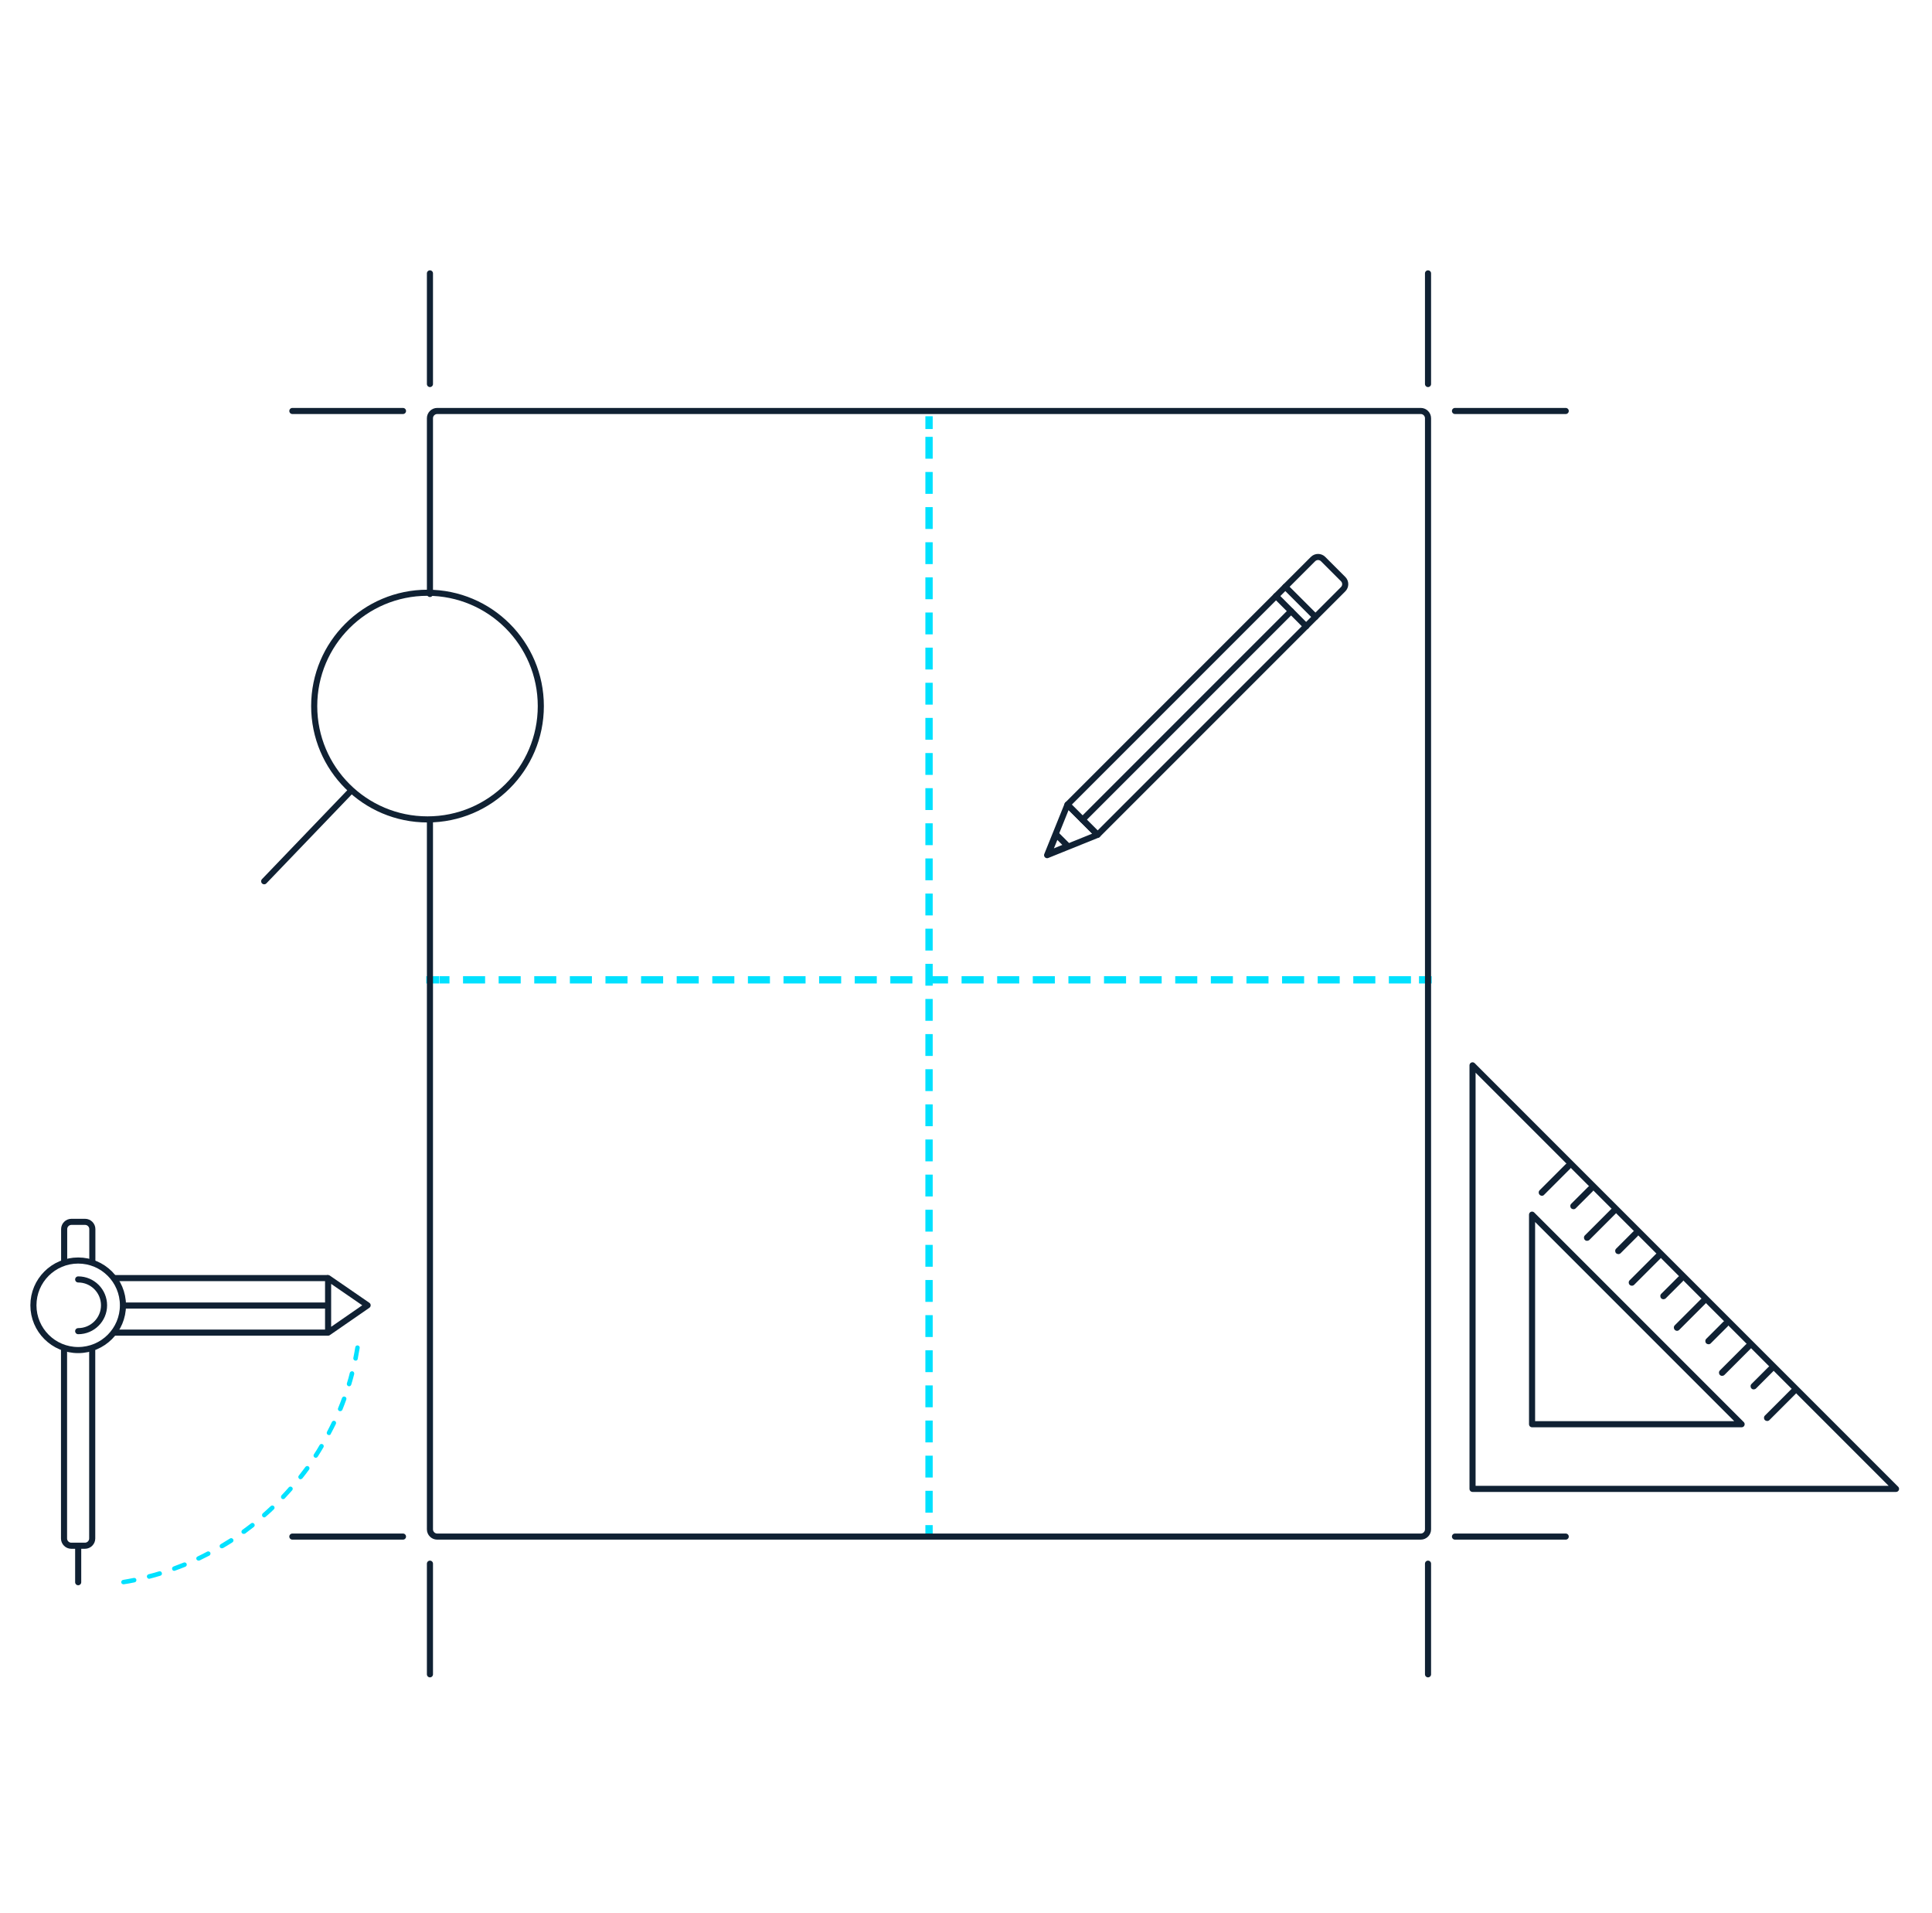 <?xml version="1.0" encoding="utf-8"?>
<!-- Generator: Adobe Illustrator 23.0.1, SVG Export Plug-In . SVG Version: 6.00 Build 0)  -->
<svg version="1.1" id="Layer_1" xmlns="http://www.w3.org/2000/svg" xmlns:xlink="http://www.w3.org/1999/xlink" x="0px" y="0px"
	 viewBox="0 0 1584 1568" style="enable-background:new 0 0 1584 1568;" xml:space="preserve">
<style type="text/css">
	.st0{fill:none;stroke:#00E1FF;stroke-width:6;stroke-linecap:square;stroke-miterlimit:10;}
	.st1{fill:none;stroke:#00E1FF;stroke-width:6;stroke-linecap:square;stroke-miterlimit:10;stroke-dasharray:11.917,16.882;}
	.st2{fill:none;stroke:#00E1FF;stroke-width:6;stroke-linecap:square;stroke-miterlimit:10;stroke-dasharray:12.081,17.115;}
	.st3{fill:none;stroke:#102133;stroke-width:5;stroke-linecap:round;stroke-miterlimit:10;}
	.st4{fill:none;stroke:#102133;stroke-width:5;stroke-miterlimit:10;}
	.st5{fill:none;stroke:#102133;stroke-width:5;stroke-linejoin:round;stroke-miterlimit:10;}
	.st6{fill:#00E1FF;}
	.st7{fill:none;stroke:#102133;stroke-width:5;stroke-linecap:round;stroke-linejoin:round;stroke-miterlimit:10;}
	.st8{fill:#102133;}
</style>
<g id="XMLID_4289_">
	<g id="XMLID_129_">
		<line id="XMLID_132_" class="st0" x1="761.7" y1="344.2" x2="761.7" y2="348.7"/>
		<line id="XMLID_131_" class="st1" x1="761.7" y1="361.1" x2="761.7" y2="1247"/>
		<line id="XMLID_130_" class="st0" x1="761.7" y1="1253.2" x2="761.7" y2="1257.7"/>
	</g>
</g>
<g id="XMLID_4293_">
	<g id="XMLID_51_">
		<line id="XMLID_127_" class="st0" x1="1170.8" y1="803.2" x2="1166.4" y2="803.2"/>
		<line id="XMLID_126_" class="st2" x1="1153.8" y1="803.2" x2="363.3" y2="803.2"/>
		<line id="XMLID_125_" class="st0" x1="357" y1="803.2" x2="352.5" y2="803.2"/>
	</g>
</g>
<path id="XMLID_4257_" class="st3" d="M352.5,486.9V342.8c0-3.2,2.7-5.9,5.9-5.9h806.5c3.2,0,5.9,2.7,5.9,5.9v910.9
	c0,3.2-2.7,5.9-5.9,5.9H358.4c-3.2,0-5.9-2.7-5.9-5.9V672.4"/>
<line id="XMLID_2363_" class="st3" x1="330.4" y1="336.9" x2="239.7" y2="336.9"/>
<line id="XMLID_4192_" class="st3" x1="352.5" y1="314.8" x2="352.5" y2="224.1"/>
<line id="XMLID_4250_" class="st3" x1="1170.8" y1="314.8" x2="1170.8" y2="224.1"/>
<line id="XMLID_4252_" class="st3" x1="352.5" y1="1372.5" x2="352.5" y2="1281.8"/>
<line id="XMLID_4251_" class="st3" x1="1170.8" y1="1372.5" x2="1170.8" y2="1281.8"/>
<line id="XMLID_4249_" class="st3" x1="1192.9" y1="336.9" x2="1283.7" y2="336.9"/>
<line id="XMLID_4254_" class="st3" x1="330.4" y1="1259.6" x2="239.7" y2="1259.6"/>
<line id="XMLID_4253_" class="st3" x1="1192.9" y1="1259.6" x2="1283.7" y2="1259.6"/>
<circle id="XMLID_4305_" class="st4" cx="64.1" cy="1070" r="36.7"/>
<path id="XMLID_4295_" class="st3" d="M64.1,1048.8c11.7,0,21.2,9.5,21.2,21.2s-9.5,21.2-21.2,21.2"/>
<line id="XMLID_4306_" class="st3" x1="64.1" y1="1297" x2="64.1" y2="1267.2"/>
<g id="XMLID_4296_">
	<line id="XMLID_4307_" class="st4" x1="100.8" y1="1070.2" x2="269" y2="1070.2"/>
	<line id="XMLID_4308_" class="st4" x1="93.1" y1="1047.7" x2="269" y2="1047.7"/>
	<line id="XMLID_4309_" class="st4" x1="93.1" y1="1092.4" x2="269" y2="1092.4"/>
</g>
<polygon id="XMLID_4310_" class="st5" points="269,1047.7 301.4,1070 269,1092.4 "/>
<path id="XMLID_4314_" class="st6" d="M101.2,1298.7c-0.9,0-1.7-0.7-1.8-1.5c-0.1-1,0.5-1.9,1.5-2.1c2.9-0.5,5.8-1,8.7-1.6
	c1-0.2,2,0.4,2.2,1.4s-0.4,2-1.4,2.2c-3,0.6-5.9,1.2-8.9,1.6C101.5,1298.7,101.4,1298.7,101.2,1298.7z"/>
<path id="XMLID_4315_" class="st6" d="M122.3,1294.2c-0.8,0-1.5-0.5-1.8-1.4c-0.3-1,0.3-2,1.3-2.3c2.8-0.7,5.7-1.5,8.6-2.4
	c1-0.3,2,0.2,2.3,1.3c0.3,1-0.2,2-1.3,2.3c-2.9,0.9-5.8,1.7-8.6,2.4C122.7,1294.1,122.5,1294.2,122.3,1294.2z"/>
<path id="XMLID_4316_" class="st6" d="M142.9,1287.7c-0.7,0-1.5-0.4-1.7-1.2c-0.4-1,0.1-2,1.1-2.4c2.7-1,5.5-2.1,8.3-3.2
	c1-0.4,2,0.1,2.4,1c0.4,1-0.1,2-1,2.4c-2.7,1.1-5.6,2.2-8.4,3.2C143.3,1287.6,143.1,1287.7,142.9,1287.7z"/>
<path id="XMLID_4317_" class="st6" d="M162.8,1279.3c-0.7,0-1.3-0.4-1.7-1c-0.4-0.9-0.1-2,0.9-2.4c2.7-1.3,5.3-2.6,7.9-4
	c0.9-0.4,2-0.1,2.5,0.8c0.4,0.9,0.1,2-0.8,2.5c-2.7,1.4-5.4,2.7-8,4C163.3,1279.3,163,1279.3,162.8,1279.3z"/>
<path id="XMLID_4318_" class="st6" d="M181.9,1269.2c-0.7,0-1.3-0.3-1.6-0.9c-0.5-0.9-0.2-2,0.7-2.5c2.5-1.5,5.1-3.1,7.5-4.6
	c0.9-0.6,2-0.3,2.6,0.5c0.6,0.9,0.3,2-0.5,2.6c-2.5,1.6-5.1,3.2-7.7,4.7C182.4,1269.1,182.1,1269.2,181.9,1269.2z"/>
<path id="XMLID_4319_" class="st6" d="M199.8,1257.4c-0.6,0-1.1-0.3-1.5-0.7c-0.6-0.8-0.4-2,0.4-2.6c2.4-1.7,4.7-3.5,7.1-5.3
	c0.8-0.7,2-0.5,2.6,0.3c0.7,0.8,0.5,2-0.3,2.6c-2.4,1.8-4.8,3.7-7.2,5.5C200.6,1257.2,200.2,1257.4,199.8,1257.4z"/>
<path id="XMLID_4320_" class="st6" d="M216.7,1243.9c-0.5,0-1-0.2-1.4-0.7c-0.7-0.7-0.6-1.9,0.1-2.6c2.2-1.9,4.4-4,6.6-6
	c0.7-0.7,1.9-0.7,2.6,0.1c0.7,0.7,0.7,1.9-0.1,2.6c-2.1,2.1-4.4,4.1-6.6,6C217.5,1243.7,217.1,1243.9,216.7,1243.9z"/>
<path id="XMLID_4322_" class="st6" d="M232.2,1228.9c-0.4,0-0.9-0.1-1.3-0.5c-0.7-0.7-0.7-1.8-0.1-2.6c2-2.1,4.1-4.4,6-6.6
	c0.7-0.7,1.8-0.8,2.6-0.1s0.8,1.8,0.1,2.6c-2,2.2-4,4.5-6,6.6C233.2,1228.7,232.7,1228.9,232.2,1228.9z"/>
<path id="XMLID_4323_" class="st6" d="M246.4,1212.6c-0.4,0-0.8-0.1-1.1-0.4c-0.8-0.7-1-1.8-0.3-2.6c1.8-2.3,3.6-4.7,5.4-7.1
	c0.6-0.8,1.8-1,2.6-0.4c0.8,0.6,1,1.8,0.4,2.6c-1.8,2.4-3.6,4.9-5.5,7.2C247.4,1212.3,246.9,1212.6,246.4,1212.6z"/>
<path id="XMLID_4325_" class="st6" d="M258.9,1195c-0.4,0-0.7-0.1-1-0.3c-0.9-0.6-1.1-1.7-0.5-2.6c1.6-2.4,3.2-5,4.6-7.5
	c0.5-0.9,1.6-1.2,2.5-0.7c0.9,0.5,1.2,1.6,0.7,2.5c-1.5,2.6-3.1,5.2-4.7,7.7C260.1,1194.7,259.5,1195,258.9,1195z"/>
<path id="XMLID_4326_" class="st6" d="M269.8,1176.4c-0.3,0-0.6-0.1-0.9-0.2c-0.9-0.4-1.3-1.6-0.8-2.5c1.4-2.6,2.7-5.3,4-8
	c0.4-0.9,1.5-1.3,2.4-0.9c0.9,0.4,1.3,1.5,0.9,2.4c-1.3,2.7-2.7,5.4-4.1,8C271.1,1176,270.5,1176.4,269.8,1176.4z"/>
<path id="XMLID_4327_" class="st6" d="M278.9,1156.8c-0.2,0-0.4-0.1-0.7-0.1c-1-0.4-1.4-1.5-1-2.4c1.1-2.7,2.2-5.5,3.2-8.3
	c0.4-1,1.4-1.5,2.4-1.1s1.5,1.4,1.1,2.4c-1,2.8-2.1,5.7-3.2,8.4C280.4,1156.3,279.7,1156.8,278.9,1156.8z"/>
<path id="XMLID_4335_" class="st6" d="M286.2,1136.4c-0.1,0-0.4,0-0.5-0.1c-1-0.3-1.5-1.3-1.3-2.3c0.9-2.8,1.7-5.7,2.4-8.6
	c0.3-1,1.3-1.5,2.3-1.3c1,0.3,1.5,1.3,1.3,2.3c-0.7,2.9-1.6,5.8-2.4,8.6C287.7,1135.9,287,1136.4,286.2,1136.4z"/>
<path id="XMLID_4336_" class="st6" d="M291.5,1115.4c-0.1,0-0.2,0-0.4-0.1c-1-0.2-1.6-1.2-1.4-2.2c0.6-2.9,1.1-5.8,1.6-8.7
	c0.1-1,1.1-1.7,2.1-1.5s1.7,1.1,1.5,2.1c-0.5,3-1,5.9-1.6,8.9C293.2,1114.9,292.4,1115.4,291.5,1115.4z"/>
<path id="XMLID_4299_" class="st4" d="M75.6,1104.8v156.4c0,3.2-2.7,5.9-5.9,5.9H58.4c-3.2,0-5.9-2.7-5.9-5.9v-156.4"/>
<path id="XMLID_4298_" class="st4" d="M52.6,1035.2v-27.7c0-3.2,2.7-5.9,5.9-5.9h11.3c3.2,0,5.9,2.7,5.9,5.9v27.7"/>
<line id="XMLID_4297_" class="st7" x1="216.6" y1="722.4" x2="287.9" y2="648.1"/>
<circle id="XMLID_4300_" class="st7" cx="350.5" cy="578.8" r="92.9"/>
<g id="XMLID_4304_">
	<path id="XMLID_4248_" class="st7" d="M875.2,659.6l201.3-201.3c2.3-2.3,6-2.3,8.3,0l16.4,16.4c2.3,2.3,2.3,6,0,8.3L899.9,684.3
		L875.2,659.6z"/>
	<polygon id="XMLID_4256_" class="st7" points="899.9,684.3 858.5,701 875.2,659.6 	"/>
	<polygon id="XMLID_4302_" class="st7" points="875.4,693.5 859.5,700 866,684.1 	"/>
	<line id="XMLID_4292_" class="st7" x1="1053.8" y1="481" x2="1078.5" y2="505.7"/>
	<line id="XMLID_4301_" class="st7" x1="1046.2" y1="488.6" x2="1070.9" y2="513.4"/>
	<line id="XMLID_4303_" class="st7" x1="1058.5" y1="501" x2="887.5" y2="672"/>
</g>
<g id="XMLID_4311_">
	<g id="XMLID_4312_">
		<path id="XMLID_4357_" class="st8" d="M1447,1164.1c-1-1-1-2.7,0-3.7l21.5-21.5c1-1,2.7-1,3.7,0s1,2.7,0,3.7l-21.5,21.5
			C1449.7,1165.1,1448.1,1165.1,1447,1164.1z"/>
		<path id="XMLID_4358_" class="st8" d="M1410.1,1127.1c-1-1-1-2.7,0-3.7l21.5-21.5c1-1,2.7-1,3.7,0s1,2.7,0,3.7l-21.5,21.5
			C1412.7,1128.1,1411.1,1128.1,1410.1,1127.1z"/>
		<path id="XMLID_4359_" class="st8" d="M1373.1,1090.1c-1-1-1-2.7,0-3.7l21.5-21.5c1-1,2.7-1,3.7,0s1,2.7,0,3.7l-21.5,21.5
			C1375.8,1091.2,1374.1,1091.2,1373.1,1090.1z"/>
		<path id="XMLID_4360_" class="st8" d="M1336.1,1053.2c-1-1-1-2.7,0-3.7l21.5-21.5c1-1,2.7-1,3.7,0s1,2.7,0,3.7l-21.5,21.5
			C1338.8,1054.2,1337.1,1054.2,1336.1,1053.2z"/>
		<path id="XMLID_4361_" class="st8" d="M1299.4,1016.4c-1-1-1-2.7,0-3.7l21.5-21.5c1-1,2.7-1,3.7,0s1,2.7,0,3.7l-21.5,21.5
			C1302,1017.4,1300.3,1017.4,1299.4,1016.4z"/>
		<path id="XMLID_4362_" class="st8" d="M1262.3,979.4c-1-1-1-2.7,0-3.7l21.5-21.5c1-1,2.7-1,3.7,0s1,2.7,0,3.7l-21.5,21.5
			C1265.1,980.5,1263.4,980.5,1262.3,979.4z"/>
		<path id="XMLID_4341_" class="st8" d="M1436,1138.2c-1-1-1-2.7,0-3.7l14-14c1-1,2.7-1,3.7,0s1,2.7,0,3.7l-14,14
			C1438.6,1139.2,1436.9,1139.2,1436,1138.2z"/>
		<path id="XMLID_4342_" class="st8" d="M1398.9,1101.2c-1-1-1-2.7,0-3.7l14-14c1-1,2.7-1,3.7,0s1,2.7,0,3.7l-14,14
			C1401.7,1102.2,1400,1102.2,1398.9,1101.2z"/>
		<path id="XMLID_4343_" class="st8" d="M1325,1027.3c-1-1-1-2.7,0-3.7l14-14c1-1,2.7-1,3.7,0s1,2.7,0,3.7l-14,14
			C1327.7,1028.3,1326.1,1028.3,1325,1027.3z"/>
		<path id="XMLID_4344_" class="st8" d="M1288.2,990.5c-1-1-1-2.7,0-3.7l14-14c1-1,2.7-1,3.7,0s1,2.7,0,3.7l-14,14
			C1290.9,991.5,1289.3,991.5,1288.2,990.5z"/>
		<path id="XMLID_4345_" class="st8" d="M1362,1064.3c-1-1-1-2.7,0-3.7l14-14c1-1,2.7-1,3.7,0s1,2.7,0,3.7l-14,14
			C1364.6,1065.3,1363,1065.3,1362,1064.3z"/>
	</g>
	<polygon id="XMLID_4339_" class="st7" points="1554.5,1220.5 1207.3,1220.5 1207.3,1220.5 1207.3,873.3 	"/>
	<polygon id="XMLID_4337_" class="st7" points="1427.9,1167.5 1256.1,1167.5 1256.1,1167.5 1256.1,995.7 	"/>
</g>
</svg>
